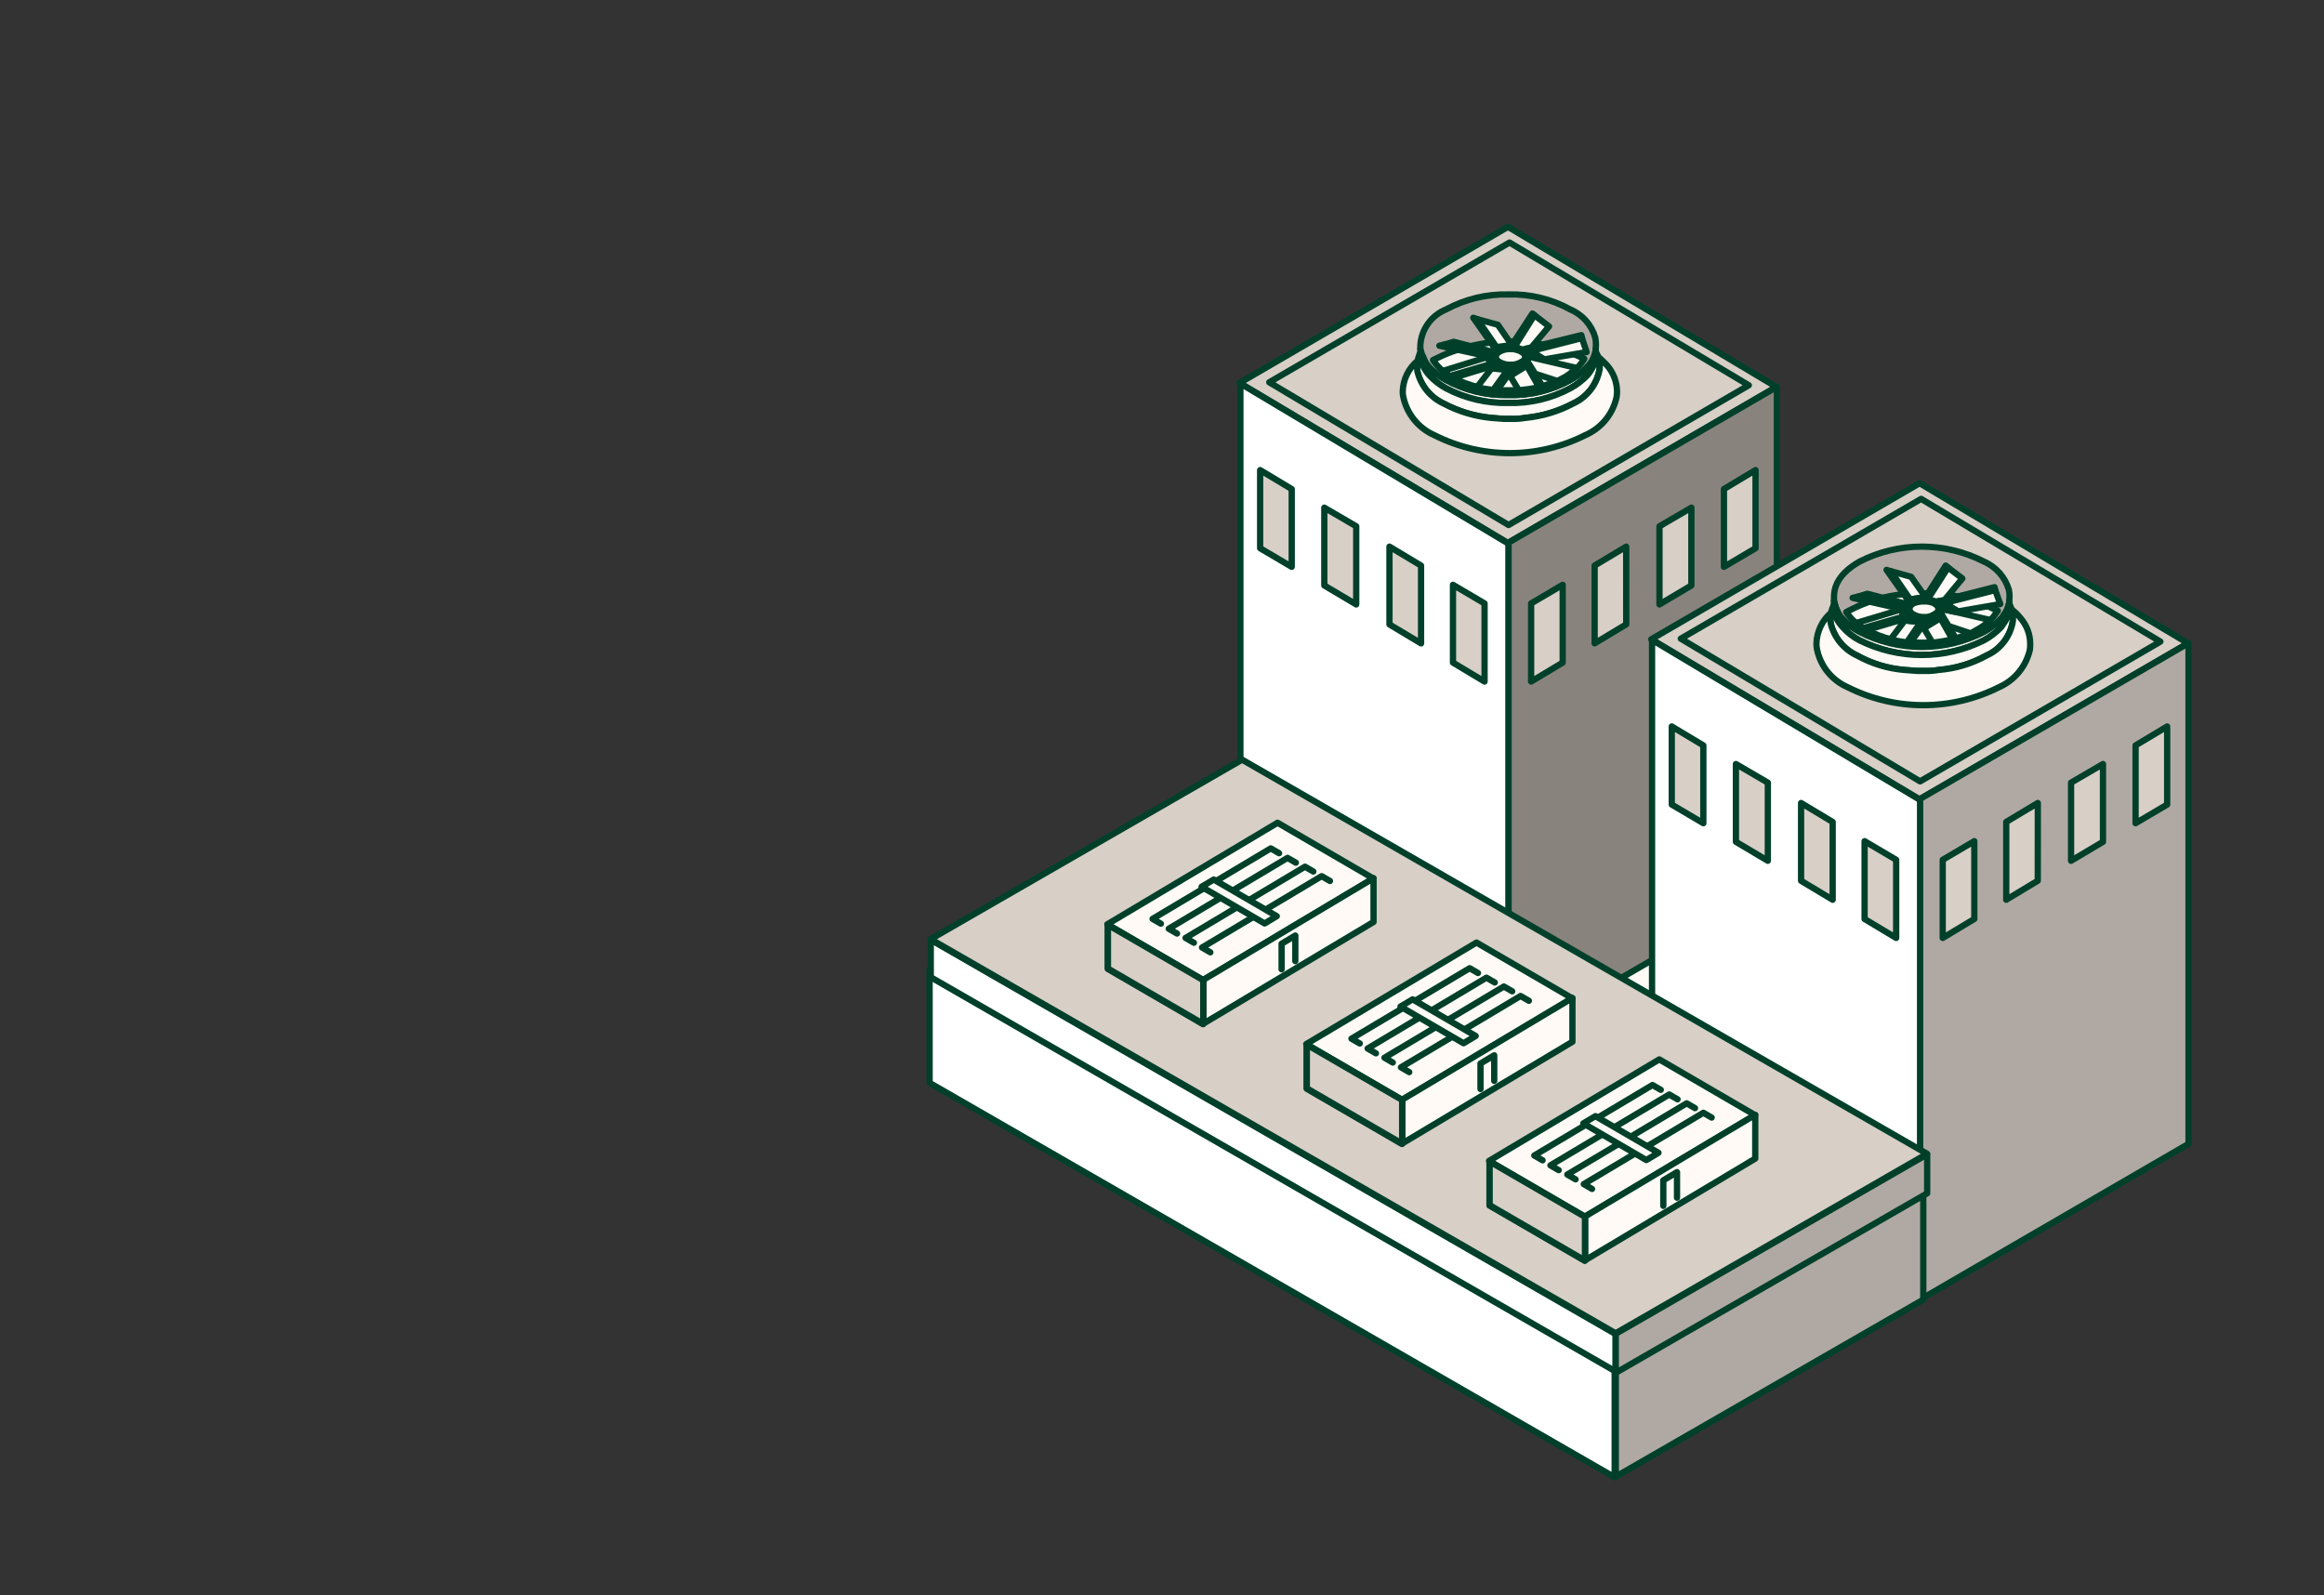 <svg width="185" height="127" viewBox="0 0 185 127" fill="none" xmlns="http://www.w3.org/2000/svg">
<rect x="0" y="0" width="185" height="127" fill="#333333" stroke="none"/>
<g id="Frame 86">
<g id="Grupo 760">
<path id="Trazado 1746" fill-rule="evenodd" clip-rule="evenodd" d="M121.086 59.493L147.519 75.259L120.981 90.697L94.549 74.93L121.086 59.493Z" fill="#FFFAF6" stroke="#00402A" stroke-width="0.5" stroke-linecap="round" stroke-linejoin="round"/>
<g id="Grupo 740">
<path id="Trazado 1747" fill-rule="evenodd" clip-rule="evenodd" d="M120.042 18.06L141.403 30.802L120.04 43.23L98.678 30.488L120.042 18.06Z" fill="#D8CFC7" stroke="#00402A" stroke-width="0.5" stroke-linecap="round" stroke-linejoin="round"/>
<path id="Trazado 1748" fill-rule="evenodd" clip-rule="evenodd" d="M98.739 30.535L120.101 43.292V83.079L98.739 70.323V30.535Z" fill="white" stroke="#00402A" stroke-width="0.5" stroke-linecap="round" stroke-linejoin="round"/>
<path id="Trazado 1749" fill-rule="evenodd" clip-rule="evenodd" d="M141.448 30.798L120.087 43.197V83.062L141.448 70.663V30.798Z" fill="#89837E" stroke="#00402A" stroke-width="0.5" stroke-linecap="round" stroke-linejoin="round"/>
<path id="Trazado 1750" fill-rule="evenodd" clip-rule="evenodd" d="M120.163 19.31L139.212 30.672L120.087 41.797L101.037 30.436L120.163 19.31Z" fill="#D8CFC7" stroke="#00402A" stroke-width="0.5" stroke-linecap="round" stroke-linejoin="round"/>
<path id="Trazado 1751" fill-rule="evenodd" clip-rule="evenodd" d="M118.177 48.041V54.262L115.663 52.754V46.559L118.177 48.041ZM107.961 41.9V48.121L105.42 46.612V40.417L107.961 41.9ZM102.826 38.935V45.129L100.312 43.647V37.426L102.826 38.935ZM110.607 43.52L113.122 45.029V51.223L110.607 49.714V43.52Z" fill="#D8CFC7" stroke="#00402A" stroke-width="0.5" stroke-linecap="round" stroke-linejoin="round"/>
<path id="Trazado 1752" fill-rule="evenodd" clip-rule="evenodd" d="M121.883 48.041V54.262L124.397 52.754V46.559L121.883 48.041ZM132.1 41.9V48.121L134.64 46.612V40.417L132.1 41.9ZM137.233 38.935V45.129L139.748 43.647V37.426L137.233 38.935ZM129.452 43.52L126.94 45.024V51.218L129.454 49.709L129.452 43.52Z" fill="#D8CFC7" stroke="#00402A" stroke-width="0.5" stroke-linecap="round" stroke-linejoin="round"/>
</g>
<g id="Grupo 741">
<path id="Trazado 1753" fill-rule="evenodd" clip-rule="evenodd" d="M152.809 38.47L174.172 51.212L152.809 63.639L131.447 50.897L152.809 38.47Z" fill="#D8CFC7" stroke="#00402A" stroke-width="0.5" stroke-linecap="round" stroke-linejoin="round"/>
<path id="Trazado 1754" fill-rule="evenodd" clip-rule="evenodd" d="M131.51 50.945L152.872 63.702V103.489L131.51 90.732V50.945Z" fill="white" stroke="#00402A" stroke-width="0.5" stroke-linecap="round" stroke-linejoin="round"/>
<path id="Trazado 1755" fill-rule="evenodd" clip-rule="evenodd" d="M174.215 51.202L152.854 63.601V103.467L174.215 91.068V51.202Z" fill="#B0A9A3" stroke="#00402A" stroke-width="0.5" stroke-linecap="round" stroke-linejoin="round"/>
<path id="Trazado 1756" fill-rule="evenodd" clip-rule="evenodd" d="M152.927 39.719L171.977 51.081L152.848 62.207L133.798 50.846L152.927 39.719Z" fill="#D8CFC7" stroke="#00402A" stroke-width="0.5" stroke-linecap="round" stroke-linejoin="round"/>
<path id="Trazado 1757" fill-rule="evenodd" clip-rule="evenodd" d="M150.943 68.451V74.672L148.429 73.164V66.969L150.943 68.451ZM140.727 62.31V68.53L138.186 67.021V60.827L140.727 62.31ZM135.593 59.345V65.539L133.079 64.056V57.836L135.593 59.345ZM143.373 63.93L145.888 65.439V71.633L143.373 70.124V63.93Z" fill="#D8CFC7" stroke="#00402A" stroke-width="0.5" stroke-linecap="round" stroke-linejoin="round"/>
<path id="Trazado 1758" fill-rule="evenodd" clip-rule="evenodd" d="M154.649 68.451V74.672L157.164 73.163V66.969L154.649 68.451ZM164.865 62.309V68.53L167.406 67.021V60.827L164.865 62.309ZM170 59.344V65.539L172.515 64.056V57.836L170 59.344ZM162.219 63.929L159.704 65.437V71.632L162.215 70.119L162.219 63.929Z" fill="#D8CFC7" stroke="#00402A" stroke-width="0.5" stroke-linecap="round" stroke-linejoin="round"/>
</g>
<g id="Grupo 744">
<g id="Grupo 742">
<path id="Trazado 1759" fill-rule="evenodd" clip-rule="evenodd" d="M128.534 117.612L74 86.213V77.188L128.534 108.586V117.612Z" fill="white" stroke="#00402A" stroke-width="0.5" stroke-linecap="round" stroke-linejoin="round"/>
<path id="Trazado 1760" fill-rule="evenodd" clip-rule="evenodd" d="M128.623 117.56L153.101 103.468V95.054L128.623 109.147V117.56Z" fill="#B0A9A3" stroke="#00402A" stroke-width="0.5" stroke-linecap="round" stroke-linejoin="round"/>
</g>
<g id="Grupo 743">
<path id="Trazado 1761" fill-rule="evenodd" clip-rule="evenodd" d="M128.61 109.188L74.092 77.801V74.822L128.61 106.209V109.188Z" fill="white" stroke="#00402A" stroke-width="0.5" stroke-linecap="round" stroke-linejoin="round"/>
<path id="Trazado 1762" fill-rule="evenodd" clip-rule="evenodd" d="M128.62 109.294L153.411 95.005V91.897L128.62 106.186V109.294Z" fill="#B0A9A3" stroke="#00402A" stroke-width="0.5" stroke-linecap="round" stroke-linejoin="round"/>
<path id="Trazado 1763" fill-rule="evenodd" clip-rule="evenodd" d="M98.877 60.48L153.405 91.859L128.61 106.149L74.082 74.77L98.877 60.48Z" fill="#D8CFC7" stroke="#00402A" stroke-width="0.5" stroke-linecap="round" stroke-linejoin="round"/>
</g>
</g>
<g id="Grupo 750">
<g id="Grupo 746">
<g id="Grupo 745">
<path id="Trazado 1764" fill-rule="evenodd" clip-rule="evenodd" d="M127.017 27.764C127.034 27.86 127.042 27.958 127.043 28.055V28.293C127.028 28.55 126.965 28.801 126.858 29.035V29.088C126.734 29.364 126.574 29.622 126.381 29.855C125.98 30.277 125.516 30.634 125.005 30.913C123.495 31.727 121.797 32.129 120.082 32.079C118.351 32.125 116.637 31.724 115.106 30.913C114.6 30.639 114.144 30.281 113.757 29.855C113.581 29.653 113.43 29.431 113.306 29.193C113.207 28.983 113.136 28.761 113.095 28.532C113.078 28.382 113.069 28.232 113.068 28.081V27.764C113.086 27.834 113.104 27.896 113.121 27.95C113.143 28.101 113.197 28.245 113.28 28.373C113.352 28.587 113.45 28.792 113.572 28.982C113.651 29.063 113.721 29.151 113.783 29.246C114.174 29.642 114.62 29.98 115.106 30.252C116.631 31.08 118.347 31.493 120.082 31.448C121.801 31.497 123.501 31.084 125.005 30.252C125.497 29.978 125.944 29.63 126.329 29.219L126.461 29.088C126.514 29.017 126.575 28.937 126.646 28.849C126.772 28.652 126.87 28.438 126.937 28.214C126.956 28.123 126.983 28.035 127.017 27.95V27.764Z" fill="#FFFAF6" stroke="#00402A" stroke-width="0.5" stroke-linecap="round" stroke-linejoin="round"/>
<path id="Trazado 1765" fill-rule="evenodd" clip-rule="evenodd" d="M113.068 27.764V27.446C113.112 26.834 113.326 26.247 113.686 25.751C114.046 25.255 114.538 24.87 115.106 24.639C116.631 23.811 118.348 23.399 120.082 23.443C121.801 23.394 123.501 23.807 125.005 24.639C125.484 24.841 125.911 25.148 126.255 25.538C126.598 25.928 126.85 26.39 126.991 26.89C127.028 27.073 127.045 27.259 127.043 27.446C127.042 27.552 127.033 27.659 127.017 27.764V27.949C126.983 28.035 126.956 28.123 126.937 28.213C126.87 28.438 126.772 28.651 126.646 28.849C126.575 28.937 126.514 29.017 126.461 29.087L126.329 29.219C125.944 29.629 125.497 29.977 125.005 30.251C123.501 31.084 121.801 31.497 120.082 31.447C118.347 31.492 116.631 31.08 115.106 30.251C114.62 29.98 114.174 29.642 113.783 29.246C113.721 29.151 113.651 29.062 113.572 28.982C113.45 28.791 113.352 28.587 113.28 28.373C113.197 28.245 113.143 28.1 113.121 27.949C113.104 27.895 113.088 27.834 113.068 27.764Z" fill="#B0A9A3" stroke="#00402A" stroke-width="0.5" stroke-linecap="round" stroke-linejoin="round"/>
<path id="Trazado 1766" fill-rule="evenodd" clip-rule="evenodd" d="M126.117 28.557C126.116 28.568 126.114 28.578 126.109 28.587C126.104 28.596 126.098 28.604 126.09 28.611C125.707 29.219 125.168 29.712 124.529 30.04C123.161 30.765 121.629 31.12 120.082 31.073C118.519 31.116 116.971 30.76 115.582 30.04C114.976 29.71 114.458 29.238 114.074 28.664L114.18 28.611C116.017 27.684 118.043 27.195 120.1 27.181C122.157 27.167 124.19 27.629 126.038 28.531C126.066 28.535 126.093 28.544 126.117 28.557Z" fill="#FFFAF6" stroke="#00402A" stroke-width="0.5" stroke-linecap="round" stroke-linejoin="round"/>
<path id="Trazado 1767" fill-rule="evenodd" clip-rule="evenodd" d="M112.858 28.717C112.893 28.487 112.964 28.263 113.069 28.055V28.081C113.069 28.232 113.078 28.382 113.096 28.532C113.136 28.761 113.207 28.983 113.307 29.193C113.43 29.431 113.582 29.653 113.757 29.855C114.144 30.281 114.601 30.639 115.107 30.913C116.638 31.724 118.352 32.125 120.083 32.079C121.798 32.129 123.496 31.727 125.006 30.913C125.517 30.634 125.981 30.277 126.382 29.855C126.574 29.622 126.735 29.364 126.859 29.088V29.035C126.966 28.801 127.028 28.55 127.043 28.293V28.055C127.126 28.167 127.189 28.293 127.229 28.426C127.283 28.643 127.319 28.864 127.335 29.088V29.352C127.241 29.954 126.998 30.524 126.628 31.009C126.258 31.494 125.774 31.88 125.218 32.131C124.043 32.756 122.756 33.143 121.431 33.27C121.036 33.338 120.636 33.364 120.235 33.349H119.679L118.674 33.27C117.359 33.141 116.082 32.754 114.915 32.131C114.394 31.891 113.935 31.535 113.572 31.09C113.21 30.645 112.953 30.123 112.823 29.564C112.806 29.441 112.797 29.317 112.796 29.193C112.799 29.033 112.819 28.873 112.858 28.717Z" fill="#FFFAF6" stroke="#00402A" stroke-width="0.5" stroke-linecap="round" stroke-linejoin="round"/>
<path id="Trazado 1768" fill-rule="evenodd" clip-rule="evenodd" d="M128.684 31.628C128.537 32.293 128.235 32.912 127.802 33.437C127.369 33.961 126.817 34.375 126.193 34.645C124.33 35.586 122.272 36.075 120.185 36.075C118.098 36.075 116.04 35.586 114.177 34.645C113.558 34.371 113.013 33.955 112.585 33.431C112.157 32.907 111.859 32.289 111.714 31.628C111.68 31.49 111.663 31.348 111.663 31.205C111.669 30.728 111.78 30.258 111.986 29.828C112.193 29.397 112.49 29.017 112.858 28.713C112.823 28.87 112.805 29.029 112.805 29.19C112.806 29.314 112.815 29.438 112.831 29.561C112.962 30.119 113.218 30.641 113.581 31.086C113.943 31.531 114.403 31.887 114.924 32.128C116.09 32.75 117.367 33.137 118.683 33.267L119.688 33.346H120.244C120.644 33.361 121.045 33.334 121.44 33.267C122.765 33.14 124.051 32.753 125.226 32.128C125.782 31.877 126.267 31.491 126.637 31.006C127.006 30.52 127.249 29.951 127.344 29.348V29.084C127.327 28.861 127.292 28.64 127.237 28.422C127.48 28.629 127.709 28.85 127.926 29.084C128.438 29.671 128.722 30.423 128.723 31.202C128.719 31.345 128.706 31.487 128.684 31.628Z" fill="#FFFAF6" stroke="#00402A" stroke-width="0.5" stroke-linecap="round" stroke-linejoin="round"/>
</g>
</g>
<g id="Grupo 749">
<g id="Grupo 748">
<g id="Grupo 747">
<path id="Trazado 1769" fill-rule="evenodd" clip-rule="evenodd" d="M122.147 25.091L120.533 27.658H120.241L120.347 27.474L121.988 24.959L122.147 25.091ZM125.934 26.918L121.884 27.95L121.566 27.738L121.91 27.658L125.881 26.68L125.934 26.918ZM121.54 29.11L121.726 28.979L122.202 29.746L122.784 30.752C122.698 30.786 122.61 30.813 122.52 30.832L121.54 29.11ZM118.867 31.043L120.005 29.455L120.323 29.508L120.111 29.772L119.185 31.068C119.08 31.053 118.974 31.046 118.868 31.046L118.867 31.043ZM119.132 27.628H118.92L117.279 25.298L117.596 25.405L119.132 27.628ZM115.426 29.932L118.761 28.952L118.893 29.11L115.664 30.09C115.635 30.077 115.608 30.059 115.584 30.037L115.426 29.932ZM118.814 28.449L118.549 28.396L114.579 27.523L114.923 27.443L118.814 28.34V28.446V28.449Z" fill="#FFFAF6" stroke="#00402A" stroke-width="0.5" stroke-linecap="round" stroke-linejoin="round"/>
<path id="Trazado 1770" fill-rule="evenodd" clip-rule="evenodd" d="M120.533 27.657C120.763 27.676 120.988 27.739 121.195 27.843L121.3 27.896C121.331 27.921 121.367 27.939 121.406 27.95C121.453 27.98 121.498 28.016 121.538 28.055C121.622 28.153 121.677 28.272 121.697 28.399V28.426C121.698 28.491 121.68 28.556 121.644 28.611C121.628 28.661 121.601 28.706 121.564 28.743C121.498 28.844 121.407 28.926 121.3 28.982C121.061 29.103 120.8 29.175 120.533 29.193C120.437 29.21 120.339 29.219 120.241 29.219H120.162C119.868 29.208 119.58 29.136 119.315 29.008C119.291 28.994 119.264 28.985 119.236 28.982C119.177 28.955 119.124 28.919 119.077 28.875C118.951 28.807 118.857 28.693 118.812 28.557V28.32C118.842 28.213 118.907 28.12 118.997 28.055L119.103 27.95C119.148 27.935 119.193 27.917 119.236 27.896C119.259 27.874 119.286 27.857 119.315 27.843C119.605 27.71 119.922 27.647 120.241 27.657H120.533ZM119.474 27.95C119.46 27.965 119.441 27.974 119.421 27.975C119.192 28.099 119.077 28.24 119.077 28.399C119.081 28.483 119.107 28.565 119.154 28.635C119.2 28.705 119.265 28.762 119.341 28.798C119.365 28.819 119.392 28.837 119.421 28.85C119.673 28.984 119.956 29.048 120.241 29.036H120.294C120.554 29.046 120.811 28.982 121.035 28.85C121.282 28.744 121.406 28.594 121.406 28.4C121.406 28.242 121.282 28.101 121.035 27.976L121.008 27.951C120.822 27.872 120.626 27.819 120.426 27.791H120.241C119.976 27.779 119.712 27.834 119.474 27.95Z" fill="#FFFAF6" stroke="#00402A" stroke-width="0.5" stroke-linecap="round" stroke-linejoin="round"/>
<path id="Trazado 1771" fill-rule="evenodd" clip-rule="evenodd" d="M119.474 27.95C119.712 27.833 119.976 27.779 120.241 27.79H120.426C120.626 27.818 120.822 27.871 121.008 27.95L121.035 27.975C121.282 28.099 121.406 28.24 121.406 28.399C121.406 28.598 121.282 28.743 121.035 28.849C120.811 28.981 120.554 29.045 120.294 29.035H120.241C119.956 29.047 119.673 28.983 119.421 28.849C119.392 28.836 119.365 28.818 119.341 28.797C119.265 28.761 119.2 28.704 119.154 28.634C119.107 28.564 119.081 28.482 119.077 28.398C119.077 28.24 119.192 28.099 119.421 27.974C119.441 27.973 119.46 27.964 119.474 27.95Z" fill="#FFFAF6" stroke="#00402A" stroke-width="0.5" stroke-linecap="round" stroke-linejoin="round"/>
<path id="Trazado 1772" fill-rule="evenodd" clip-rule="evenodd" d="M121.882 27.95L122.941 28.611L122.702 28.637L121.697 28.399C121.677 28.272 121.623 28.153 121.539 28.055C121.498 28.016 121.454 27.98 121.406 27.95C121.367 27.939 121.331 27.921 121.3 27.896L121.195 27.843L121.539 27.737H121.564L121.882 27.95ZM118.893 29.114L118.761 28.955L118.338 28.452L118.549 28.399L118.814 28.452V28.558C118.859 28.693 118.954 28.807 119.079 28.875C119.126 28.919 119.179 28.955 119.238 28.982C119.266 28.985 119.293 28.994 119.317 29.008C119.582 29.136 119.871 29.208 120.164 29.219H120.243C120.341 29.219 120.439 29.21 120.535 29.193C120.802 29.175 121.063 29.103 121.302 28.982C121.409 28.926 121.5 28.844 121.566 28.743L121.726 28.982L121.541 29.114L120.216 29.935L120.117 29.775L120.328 29.511L120.01 29.458L118.739 29.326L118.893 29.114ZM118.92 27.632H119.132L120.349 27.473L120.243 27.657C119.924 27.647 119.607 27.71 119.317 27.843C119.288 27.857 119.262 27.874 119.238 27.896C119.195 27.917 119.151 27.935 119.105 27.95L118.92 27.632Z" fill="#FFFAF6" stroke="#00402A" stroke-width="0.5" stroke-linecap="round" stroke-linejoin="round"/>
<path id="Trazado 1773" fill-rule="evenodd" clip-rule="evenodd" d="M121.195 27.843C120.988 27.738 120.764 27.675 120.533 27.657L122.147 25.09L123.311 25.987L121.908 27.654L121.565 27.734H121.539L121.195 27.843ZM122.941 28.611L121.882 27.949L125.932 26.917L126.303 28.028L122.941 28.611ZM122.2 29.749L121.724 28.982L121.565 28.742C121.601 28.706 121.629 28.66 121.644 28.611C121.68 28.556 121.698 28.491 121.697 28.426V28.399L122.702 28.637L125.535 29.299C125.477 29.356 125.414 29.409 125.349 29.458L125.297 29.511C125.12 29.634 124.927 29.775 124.714 29.934C124.655 29.973 124.593 30.008 124.529 30.04C124.353 30.128 124.167 30.226 123.973 30.331L122.2 29.749ZM120.214 29.934L121.539 29.113L122.518 30.834C121.984 30.941 121.445 31.02 120.903 31.073L120.214 29.934ZM118.733 29.326L120.003 29.458L118.865 31.046C118.407 30.993 117.975 30.922 117.57 30.834L118.733 29.326ZM115.424 29.934C115.213 29.793 115.019 29.66 114.842 29.536L118.336 28.451L118.759 28.954L115.424 29.934ZM119.13 27.631L117.595 25.408L119.236 25.857L120.347 27.473L119.13 27.631ZM118.998 28.055C118.907 28.119 118.842 28.213 118.812 28.32V28.346L114.921 27.449L115.718 27.211L118.998 28.055Z" fill="#FFFAF6" stroke="#00402A" stroke-width="0.5" stroke-linecap="round" stroke-linejoin="round"/>
</g>
</g>
</g>
</g>
<g id="Grupo 756">
<g id="Grupo 752">
<g id="Grupo 751">
<path id="Trazado 1774" fill-rule="evenodd" clip-rule="evenodd" d="M145.994 47.856V47.515C145.994 46.421 146.673 45.486 148.032 44.709C149.564 43.926 151.261 43.518 152.981 43.518C154.702 43.518 156.398 43.926 157.93 44.709C158.405 44.917 158.829 45.226 159.172 45.614C159.515 46.003 159.769 46.462 159.915 46.959C159.952 47.142 159.97 47.328 159.969 47.515C159.967 47.63 159.958 47.746 159.942 47.86V48.018C159.907 48.104 159.881 48.192 159.862 48.282C159.793 48.51 159.686 48.725 159.546 48.918C159.475 49.024 159.413 49.118 159.36 49.183L159.254 49.289C158.87 49.701 158.423 50.05 157.93 50.322C156.398 51.104 154.702 51.513 152.981 51.513C151.261 51.513 149.565 51.104 148.032 50.322C147.538 50.062 147.091 49.722 146.709 49.315C146.643 49.232 146.572 49.152 146.497 49.077C146.367 48.887 146.26 48.683 146.179 48.468C146.113 48.325 146.068 48.174 146.047 48.018C146.028 47.962 146.012 47.909 145.994 47.856Z" fill="#B0A9A3" stroke="#00402A" stroke-width="0.5" stroke-linecap="round" stroke-linejoin="round"/>
<path id="Trazado 1775" fill-rule="evenodd" clip-rule="evenodd" d="M145.994 48.12V47.856C146.012 47.909 146.029 47.962 146.047 48.014C146.069 48.17 146.113 48.322 146.179 48.464C146.26 48.679 146.367 48.883 146.497 49.073C146.572 49.148 146.643 49.228 146.709 49.311C147.091 49.718 147.538 50.059 148.032 50.318C149.565 51.1 151.261 51.509 152.981 51.509C154.702 51.509 156.398 51.1 157.93 50.318C158.423 50.046 158.87 49.697 159.254 49.285L159.36 49.179C159.413 49.109 159.475 49.02 159.546 48.914C159.686 48.721 159.793 48.507 159.862 48.279C159.881 48.188 159.908 48.1 159.942 48.014V47.856C159.96 47.943 159.969 48.031 159.969 48.12V48.385C159.949 48.641 159.886 48.891 159.783 49.126V49.179C159.641 49.437 159.483 49.684 159.307 49.92C158.908 50.344 158.443 50.702 157.93 50.979C156.393 51.746 154.699 52.144 152.981 52.144C151.264 52.144 149.57 51.746 148.032 50.979C147.518 50.716 147.06 50.356 146.682 49.92C146.493 49.723 146.333 49.5 146.206 49.258C146.122 49.045 146.059 48.823 146.021 48.596C146.002 48.447 145.993 48.297 145.994 48.147V48.12Z" fill="#FFFAF6" stroke="#00402A" stroke-width="0.5" stroke-linecap="round" stroke-linejoin="round"/>
<path id="Trazado 1776" fill-rule="evenodd" clip-rule="evenodd" d="M159.969 48.121C160.04 48.246 160.093 48.38 160.128 48.519C160.184 48.736 160.22 48.958 160.233 49.181V49.419C160.143 50.023 159.902 50.595 159.532 51.081C159.161 51.567 158.674 51.952 158.116 52.199C156.949 52.844 155.658 53.232 154.329 53.337C153.945 53.404 153.554 53.43 153.164 53.416H152.608L151.576 53.337C150.265 53.226 148.993 52.838 147.844 52.199C147.319 51.96 146.856 51.604 146.489 51.159C146.123 50.714 145.862 50.191 145.728 49.63C145.711 49.508 145.702 49.384 145.701 49.26C145.703 49.1 145.721 48.94 145.753 48.783C145.812 48.556 145.892 48.334 145.992 48.122V48.148C145.991 48.299 146 48.449 146.019 48.598C146.057 48.824 146.119 49.046 146.204 49.26C146.331 49.502 146.491 49.725 146.68 49.922C147.058 50.358 147.517 50.718 148.03 50.981C149.568 51.747 151.262 52.146 152.979 52.146C154.697 52.146 156.391 51.747 157.928 50.981C158.441 50.703 158.906 50.346 159.306 49.922C159.481 49.686 159.639 49.438 159.781 49.181V49.127C159.884 48.893 159.947 48.642 159.967 48.387V48.122L159.969 48.121Z" fill="#FFFAF6" stroke="#00402A" stroke-width="0.5" stroke-linecap="round" stroke-linejoin="round"/>
<path id="Trazado 1777" fill-rule="evenodd" clip-rule="evenodd" d="M160.128 48.518C160.386 48.706 160.618 48.928 160.815 49.18C161.331 49.755 161.615 50.501 161.612 51.273C161.612 51.423 161.603 51.573 161.587 51.722C161.438 52.379 161.139 52.991 160.711 53.51C160.283 54.029 159.74 54.441 159.124 54.712C157.256 55.652 155.194 56.141 153.103 56.141C151.012 56.141 148.95 55.652 147.082 54.712C146.467 54.444 145.926 54.032 145.502 53.512C145.079 52.992 144.786 52.379 144.648 51.722C144.613 51.575 144.596 51.424 144.595 51.273C144.603 50.799 144.711 50.332 144.911 49.903C145.112 49.474 145.401 49.092 145.759 48.781C145.726 48.938 145.708 49.097 145.706 49.258C145.707 49.382 145.716 49.505 145.733 49.628C145.867 50.189 146.128 50.712 146.494 51.157C146.861 51.602 147.324 51.958 147.849 52.197C148.998 52.836 150.27 53.224 151.581 53.335L152.613 53.413H153.169C153.559 53.428 153.95 53.402 154.334 53.335C155.663 53.23 156.954 52.842 158.121 52.197C158.679 51.95 159.167 51.565 159.537 51.079C159.907 50.593 160.148 50.021 160.238 49.417V49.179C160.223 48.956 160.186 48.734 160.128 48.518Z" fill="#FFFAF6" stroke="#00402A" stroke-width="0.5" stroke-linecap="round" stroke-linejoin="round"/>
<path id="Trazado 1778" fill-rule="evenodd" clip-rule="evenodd" d="M146.968 48.729L147.074 48.676C148.924 47.676 151.006 47.183 153.109 47.247C155.134 47.187 157.14 47.652 158.932 48.597C158.968 48.601 159.004 48.61 159.038 48.624C159.038 48.642 159.02 48.658 158.985 48.676C158.611 49.291 158.069 49.787 157.423 50.105C156.061 50.848 154.526 51.213 152.976 51.165C151.418 51.211 149.875 50.846 148.503 50.105C147.886 49.78 147.358 49.308 146.968 48.729Z" fill="#FFFAF6" stroke="#00402A" stroke-width="0.5" stroke-linecap="round" stroke-linejoin="round"/>
</g>
</g>
<g id="Grupo 755">
<g id="Grupo 754">
<g id="Grupo 753">
<path id="Trazado 1779" fill-rule="evenodd" clip-rule="evenodd" d="M147.846 47.515L151.711 48.442V48.547L151.446 48.495L147.476 47.598L147.846 47.515ZM150.52 45.477L152.055 47.727H151.843L150.176 45.371L150.52 45.477ZM153.432 47.753H153.166L153.272 47.542L154.887 45.026L155.073 45.186L153.432 47.753ZM158.83 46.986L154.782 48.018L154.49 47.833L154.808 47.753L158.778 46.748L158.83 46.986ZM155.416 50.904L154.464 49.209L154.649 49.077L155.125 49.845L155.681 50.824C155.595 50.858 155.507 50.885 155.416 50.904ZM151.79 51.142L152.901 49.527L153.246 49.58L153.008 49.871L152.081 51.167C151.985 51.149 151.888 51.139 151.79 51.138V51.142ZM148.324 50.004L151.658 49.051L151.817 49.209L148.588 50.162C148.558 50.149 148.532 50.131 148.508 50.109C148.444 50.076 148.383 50.04 148.324 49.999V50.004Z" fill="#FFFAF6" stroke="#00402A" stroke-width="0.5" stroke-linecap="round" stroke-linejoin="round"/>
<path id="Trazado 1780" fill-rule="evenodd" clip-rule="evenodd" d="M151.711 48.438L147.846 47.511L148.643 47.273L151.926 48.12C151.83 48.196 151.756 48.297 151.714 48.411L151.711 48.438ZM152.055 47.724L150.52 45.473L152.135 45.924L153.272 47.538L152.055 47.724ZM154.782 48.015L158.83 46.982L159.229 48.094L155.868 48.676L154.782 48.015ZM153.431 47.749L155.073 45.182L156.211 46.055L154.808 47.749L154.49 47.829H154.464L154.093 47.909C153.884 47.817 153.66 47.763 153.431 47.749ZM151.261 48.547L151.66 49.05L148.326 50.003C148.131 49.879 147.937 49.746 147.743 49.604L151.261 48.547ZM155.125 49.842L154.649 49.074L154.49 48.81C154.526 48.773 154.554 48.727 154.569 48.677C154.602 48.631 154.621 48.576 154.622 48.519V48.492L155.602 48.704L158.46 49.366C158.396 49.427 158.325 49.48 158.248 49.524C158.231 49.542 158.214 49.559 158.196 49.577C158.014 49.735 157.819 49.877 157.614 50.001C157.554 50.04 157.492 50.075 157.428 50.106C157.269 50.195 157.084 50.301 156.872 50.424L155.125 49.842ZM153.141 50.001L154.464 49.203L155.416 50.898C154.894 51.023 154.363 51.112 153.828 51.163L153.141 50.001ZM152.901 49.524L151.79 51.139C151.353 51.09 150.921 51.01 150.495 50.901L151.633 49.392L152.901 49.524Z" fill="#FFFAF6" stroke="#00402A" stroke-width="0.5" stroke-linecap="round" stroke-linejoin="round"/>
<path id="Trazado 1781" fill-rule="evenodd" clip-rule="evenodd" d="M151.844 47.724H152.056L153.273 47.538L153.167 47.749C152.842 47.741 152.519 47.795 152.214 47.909C152.185 47.922 152.159 47.94 152.136 47.962L152.029 48.014L151.844 47.724ZM151.262 48.544L151.447 48.491L151.711 48.544V48.623C151.773 48.757 151.875 48.867 152.003 48.94L152.136 49.073C152.163 49.076 152.19 49.085 152.214 49.1C152.494 49.209 152.789 49.271 153.088 49.285H153.167C153.256 49.285 153.345 49.276 153.432 49.258C153.697 49.245 153.958 49.183 154.199 49.073C154.315 49.008 154.415 48.918 154.49 48.809L154.65 49.073L154.464 49.206L153.141 50.003L153.008 49.87L153.247 49.579L152.902 49.526L151.632 49.394L151.818 49.209L151.658 49.05L151.262 48.544ZM154.782 48.014L155.867 48.676L155.602 48.703L154.623 48.491C154.607 48.355 154.552 48.226 154.464 48.12C154.417 48.077 154.363 48.041 154.305 48.014C154.267 48.004 154.231 47.986 154.199 47.962L154.094 47.909L154.464 47.829H154.49L154.782 48.014Z" fill="#FFFAF6" stroke="#00402A" stroke-width="0.5" stroke-linecap="round" stroke-linejoin="round"/>
<path id="Trazado 1782" fill-rule="evenodd" clip-rule="evenodd" d="M153.166 47.75H153.431C153.66 47.763 153.884 47.817 154.093 47.909L154.199 47.962C154.23 47.986 154.266 48.005 154.304 48.015C154.363 48.041 154.416 48.077 154.464 48.12C154.551 48.226 154.606 48.355 154.622 48.491V48.518C154.621 48.575 154.602 48.63 154.569 48.677C154.553 48.726 154.526 48.772 154.49 48.809C154.414 48.918 154.315 49.009 154.199 49.073C153.957 49.183 153.697 49.246 153.431 49.259C153.344 49.276 153.255 49.285 153.166 49.286H153.088C152.788 49.272 152.493 49.209 152.214 49.1C152.19 49.086 152.163 49.077 152.135 49.073L152.002 48.941C151.875 48.868 151.773 48.757 151.71 48.624V48.413C151.753 48.298 151.826 48.197 151.923 48.121L152.028 48.016L152.135 47.963C152.158 47.941 152.185 47.923 152.214 47.91C152.518 47.797 152.841 47.742 153.166 47.75ZM153.166 47.882C152.894 47.874 152.624 47.919 152.369 48.015C152.363 48.023 152.355 48.029 152.346 48.034C152.336 48.038 152.327 48.041 152.316 48.042C152.227 48.081 152.151 48.143 152.095 48.222C152.039 48.301 152.006 48.395 151.999 48.491C152.004 48.568 152.028 48.643 152.069 48.708C152.111 48.773 152.169 48.826 152.237 48.862C152.261 48.883 152.288 48.901 152.316 48.915C152.573 49.063 152.867 49.136 153.163 49.126H153.217C153.48 49.132 153.738 49.059 153.957 48.915C154.187 48.809 154.301 48.668 154.301 48.491C154.301 48.315 154.187 48.165 153.957 48.042L153.931 48.015C153.744 47.942 153.548 47.897 153.349 47.882H153.166Z" fill="#FFFAF6" stroke="#00402A" stroke-width="0.5" stroke-linecap="round" stroke-linejoin="round"/>
<path id="Trazado 1783" fill-rule="evenodd" clip-rule="evenodd" d="M153.166 47.882H153.352C153.551 47.897 153.747 47.942 153.934 48.015L153.961 48.042C154.19 48.165 154.304 48.315 154.304 48.491C154.304 48.667 154.19 48.809 153.961 48.915C153.741 49.059 153.483 49.132 153.22 49.126H153.166C152.87 49.136 152.576 49.063 152.319 48.915C152.291 48.901 152.264 48.883 152.24 48.862C152.172 48.826 152.114 48.773 152.073 48.708C152.031 48.643 152.007 48.568 152.002 48.491C152.009 48.395 152.042 48.301 152.098 48.222C152.154 48.143 152.23 48.081 152.319 48.042C152.329 48.041 152.34 48.038 152.349 48.034C152.358 48.029 152.366 48.023 152.372 48.015C152.626 47.919 152.896 47.874 153.166 47.882Z" fill="#FFFAF6" stroke="#00402A" stroke-width="0.5" stroke-linecap="round" stroke-linejoin="round"/>
</g>
</g>
</g>
</g>
<g id="Grupo 757">
<path id="Trazado 1784" fill-rule="evenodd" clip-rule="evenodd" d="M132.086 84.342L118.534 92.424L126.168 96.865L139.72 88.784L132.086 84.342Z" fill="#FFFAF6" stroke="#00402A" stroke-width="0.5" stroke-linecap="round" stroke-linejoin="round"/>
<path id="Trazado 1785" fill-rule="evenodd" clip-rule="evenodd" d="M139.725 88.752L126.18 96.845V100.333L139.725 92.24V88.752Z" fill="#FFFAF6" stroke="#00402A" stroke-width="0.5" stroke-linecap="round" stroke-linejoin="round"/>
<path id="Trazado 1786" fill-rule="evenodd" clip-rule="evenodd" d="M118.569 92.495L126.15 96.895V100.377L118.569 95.977V92.495Z" fill="#FFFAF6" stroke="#00402A" stroke-width="0.5" stroke-linecap="round" stroke-linejoin="round"/>
<path id="Trazado 1787" fill-rule="evenodd" clip-rule="evenodd" d="M118.581 92.473L126.17 96.877V100.353L118.581 95.948V92.473Z" fill="#D8CFC7" stroke="#00402A" stroke-width="0.5" stroke-linecap="round" stroke-linejoin="round"/>
<g id="Trazado 1788">
<path fill-rule="evenodd" clip-rule="evenodd" d="M132.206 86.766L131.544 86.382L122.134 91.993L122.797 92.376" fill="#FFFAF6"/>
<path d="M132.206 86.766L131.544 86.382L122.134 91.993L122.797 92.376" stroke="#00402A" stroke-width="0.5" stroke-linecap="round" stroke-linejoin="round"/>
</g>
<g id="Trazado 1789">
<path fill-rule="evenodd" clip-rule="evenodd" d="M133.54 87.52L132.878 87.136L123.42 92.777L124.082 93.161" fill="#FFFAF6"/>
<path d="M133.54 87.52L132.878 87.136L123.42 92.777L124.082 93.161" stroke="#00402A" stroke-width="0.5" stroke-linecap="round" stroke-linejoin="round"/>
</g>
<g id="Trazado 1790">
<path fill-rule="evenodd" clip-rule="evenodd" d="M134.93 88.223L134.268 87.839L124.762 93.51L125.424 93.893" fill="#FFFAF6"/>
<path d="M134.93 88.223L134.268 87.839L124.762 93.51L125.424 93.893" stroke="#00402A" stroke-width="0.5" stroke-linecap="round" stroke-linejoin="round"/>
</g>
<g id="Trazado 1791">
<path fill-rule="evenodd" clip-rule="evenodd" d="M136.257 88.975L135.596 88.591L126.073 94.272L126.735 94.656" fill="#FFFAF6"/>
<path d="M136.257 88.975L135.596 88.591L126.073 94.272L126.735 94.656" stroke="#00402A" stroke-width="0.5" stroke-linecap="round" stroke-linejoin="round"/>
</g>
<path id="Trazado 1792" fill-rule="evenodd" clip-rule="evenodd" d="M127.003 88.86L126.035 89.437L131.054 92.356L132.022 91.778L127.003 88.86Z" fill="#FFFAF6" stroke="#00402A" stroke-width="0.5" stroke-linecap="round" stroke-linejoin="round"/>
<g id="Trazado 1793">
<path fill-rule="evenodd" clip-rule="evenodd" d="M133.497 95.353V93.318L132.406 93.97V96.004" fill="#FFFAF6"/>
<path d="M133.497 95.353V93.318L132.406 93.97V96.004" stroke="#00402A" stroke-width="0.5" stroke-linecap="round" stroke-linejoin="round"/>
</g>
</g>
<g id="Grupo 758">
<path id="Trazado 1794" fill-rule="evenodd" clip-rule="evenodd" d="M117.534 75.041L103.982 83.124L111.616 87.565L125.168 79.483L117.534 75.041Z" fill="#FFFAF6" stroke="#00402A" stroke-width="0.5" stroke-linecap="round" stroke-linejoin="round"/>
<path id="Trazado 1795" fill-rule="evenodd" clip-rule="evenodd" d="M125.172 79.452L111.627 87.544V91.032L125.172 82.94V79.452Z" fill="#FFFAF6" stroke="#00402A" stroke-width="0.5" stroke-linecap="round" stroke-linejoin="round"/>
<path id="Trazado 1796" fill-rule="evenodd" clip-rule="evenodd" d="M104.021 83.195L111.601 87.595V91.077L104.021 86.677V83.195Z" fill="#FFFAF6" stroke="#00402A" stroke-width="0.5" stroke-linecap="round" stroke-linejoin="round"/>
<path id="Trazado 1797" fill-rule="evenodd" clip-rule="evenodd" d="M104.029 83.172L111.618 87.576V91.052L104.029 86.648V83.172Z" fill="#D8CFC7" stroke="#00402A" stroke-width="0.5" stroke-linecap="round" stroke-linejoin="round"/>
<g id="Trazado 1798">
<path fill-rule="evenodd" clip-rule="evenodd" d="M117.653 77.465L116.992 77.082L107.582 82.693L108.245 83.076" fill="#FFFAF6"/>
<path d="M117.653 77.465L116.992 77.082L107.582 82.693L108.245 83.076" stroke="#00402A" stroke-width="0.5" stroke-linecap="round" stroke-linejoin="round"/>
</g>
<g id="Trazado 1799">
<path fill-rule="evenodd" clip-rule="evenodd" d="M118.988 78.219L118.327 77.835L108.868 83.476L109.53 83.86" fill="#FFFAF6"/>
<path d="M118.988 78.219L118.327 77.835L108.868 83.476L109.53 83.86" stroke="#00402A" stroke-width="0.5" stroke-linecap="round" stroke-linejoin="round"/>
</g>
<g id="Trazado 1800">
<path fill-rule="evenodd" clip-rule="evenodd" d="M120.378 78.922L119.716 78.539L110.21 84.209L110.872 84.593" fill="#FFFAF6"/>
<path d="M120.378 78.922L119.716 78.539L110.21 84.209L110.872 84.593" stroke="#00402A" stroke-width="0.5" stroke-linecap="round" stroke-linejoin="round"/>
</g>
<g id="Trazado 1801">
<path fill-rule="evenodd" clip-rule="evenodd" d="M121.705 79.676L121.043 79.293L111.521 84.973L112.183 85.357" fill="#FFFAF6"/>
<path d="M121.705 79.676L121.043 79.293L111.521 84.973L112.183 85.357" stroke="#00402A" stroke-width="0.5" stroke-linecap="round" stroke-linejoin="round"/>
</g>
<path id="Trazado 1802" fill-rule="evenodd" clip-rule="evenodd" d="M112.452 79.56L111.483 80.137L116.502 83.056L117.471 82.478L112.452 79.56Z" fill="#FFFAF6" stroke="#00402A" stroke-width="0.5" stroke-linecap="round" stroke-linejoin="round"/>
<g id="Trazado 1803">
<path fill-rule="evenodd" clip-rule="evenodd" d="M118.946 86.052V84.017L117.854 84.668V86.703" fill="#FFFAF6"/>
<path d="M118.946 86.052V84.017L117.854 84.668V86.703" stroke="#00402A" stroke-width="0.5" stroke-linecap="round" stroke-linejoin="round"/>
</g>
</g>
<g id="Grupo 759">
<path id="Trazado 1804" fill-rule="evenodd" clip-rule="evenodd" d="M101.7 65.503L88.148 73.586L95.782 78.027L109.334 69.945L101.7 65.503Z" fill="#FFFAF6" stroke="#00402A" stroke-width="0.5" stroke-linecap="round" stroke-linejoin="round"/>
<path id="Trazado 1805" fill-rule="evenodd" clip-rule="evenodd" d="M109.339 69.914L95.794 78.006V81.494L109.339 73.402V69.914Z" fill="#FFFAF6" stroke="#00402A" stroke-width="0.5" stroke-linecap="round" stroke-linejoin="round"/>
<path id="Trazado 1806" fill-rule="evenodd" clip-rule="evenodd" d="M88.186 73.658L95.766 78.058V81.54L88.186 77.14V73.658Z" fill="#FFFAF6" stroke="#00402A" stroke-width="0.5" stroke-linecap="round" stroke-linejoin="round"/>
<path id="Trazado 1807" fill-rule="evenodd" clip-rule="evenodd" d="M88.196 73.635L95.785 78.039V81.515L88.196 77.111V73.635Z" fill="#D8CFC7" stroke="#00402A" stroke-width="0.5" stroke-linecap="round" stroke-linejoin="round"/>
<g id="Trazado 1808">
<path fill-rule="evenodd" clip-rule="evenodd" d="M101.82 67.927L101.158 67.543L91.749 73.154L92.411 73.538" fill="#FFFAF6"/>
<path d="M101.82 67.927L101.158 67.543L91.749 73.154L92.411 73.538" stroke="#00402A" stroke-width="0.5" stroke-linecap="round" stroke-linejoin="round"/>
</g>
<g id="Trazado 1809">
<path fill-rule="evenodd" clip-rule="evenodd" d="M103.155 68.682L102.493 68.298L93.035 73.939L93.696 74.323" fill="#FFFAF6"/>
<path d="M103.155 68.682L102.493 68.298L93.035 73.939L93.696 74.323" stroke="#00402A" stroke-width="0.5" stroke-linecap="round" stroke-linejoin="round"/>
</g>
<g id="Trazado 1810">
<path fill-rule="evenodd" clip-rule="evenodd" d="M104.544 69.385L103.882 69.001L94.376 74.672L95.038 75.056" fill="#FFFAF6"/>
<path d="M104.544 69.385L103.882 69.001L94.376 74.672L95.038 75.056" stroke="#00402A" stroke-width="0.5" stroke-linecap="round" stroke-linejoin="round"/>
</g>
<g id="Trazado 1811">
<path fill-rule="evenodd" clip-rule="evenodd" d="M105.871 70.138L105.21 69.754L95.688 75.435L96.349 75.819" fill="#FFFAF6"/>
<path d="M105.871 70.138L105.21 69.754L95.688 75.435L96.349 75.819" stroke="#00402A" stroke-width="0.5" stroke-linecap="round" stroke-linejoin="round"/>
</g>
<path id="Trazado 1812" fill-rule="evenodd" clip-rule="evenodd" d="M96.618 70.022L95.649 70.6L100.669 73.519L101.637 72.941L96.618 70.022Z" fill="#FFFAF6" stroke="#00402A" stroke-width="0.5" stroke-linecap="round" stroke-linejoin="round"/>
<g id="Trazado 1813">
<path fill-rule="evenodd" clip-rule="evenodd" d="M103.113 76.517V74.482L102.021 75.134V77.168" fill="#FFFAF6"/>
<path d="M103.113 76.517V74.482L102.021 75.134V77.168" stroke="#00402A" stroke-width="0.5" stroke-linecap="round" stroke-linejoin="round"/>
</g>
</g>
</g>
</g>
</svg>
